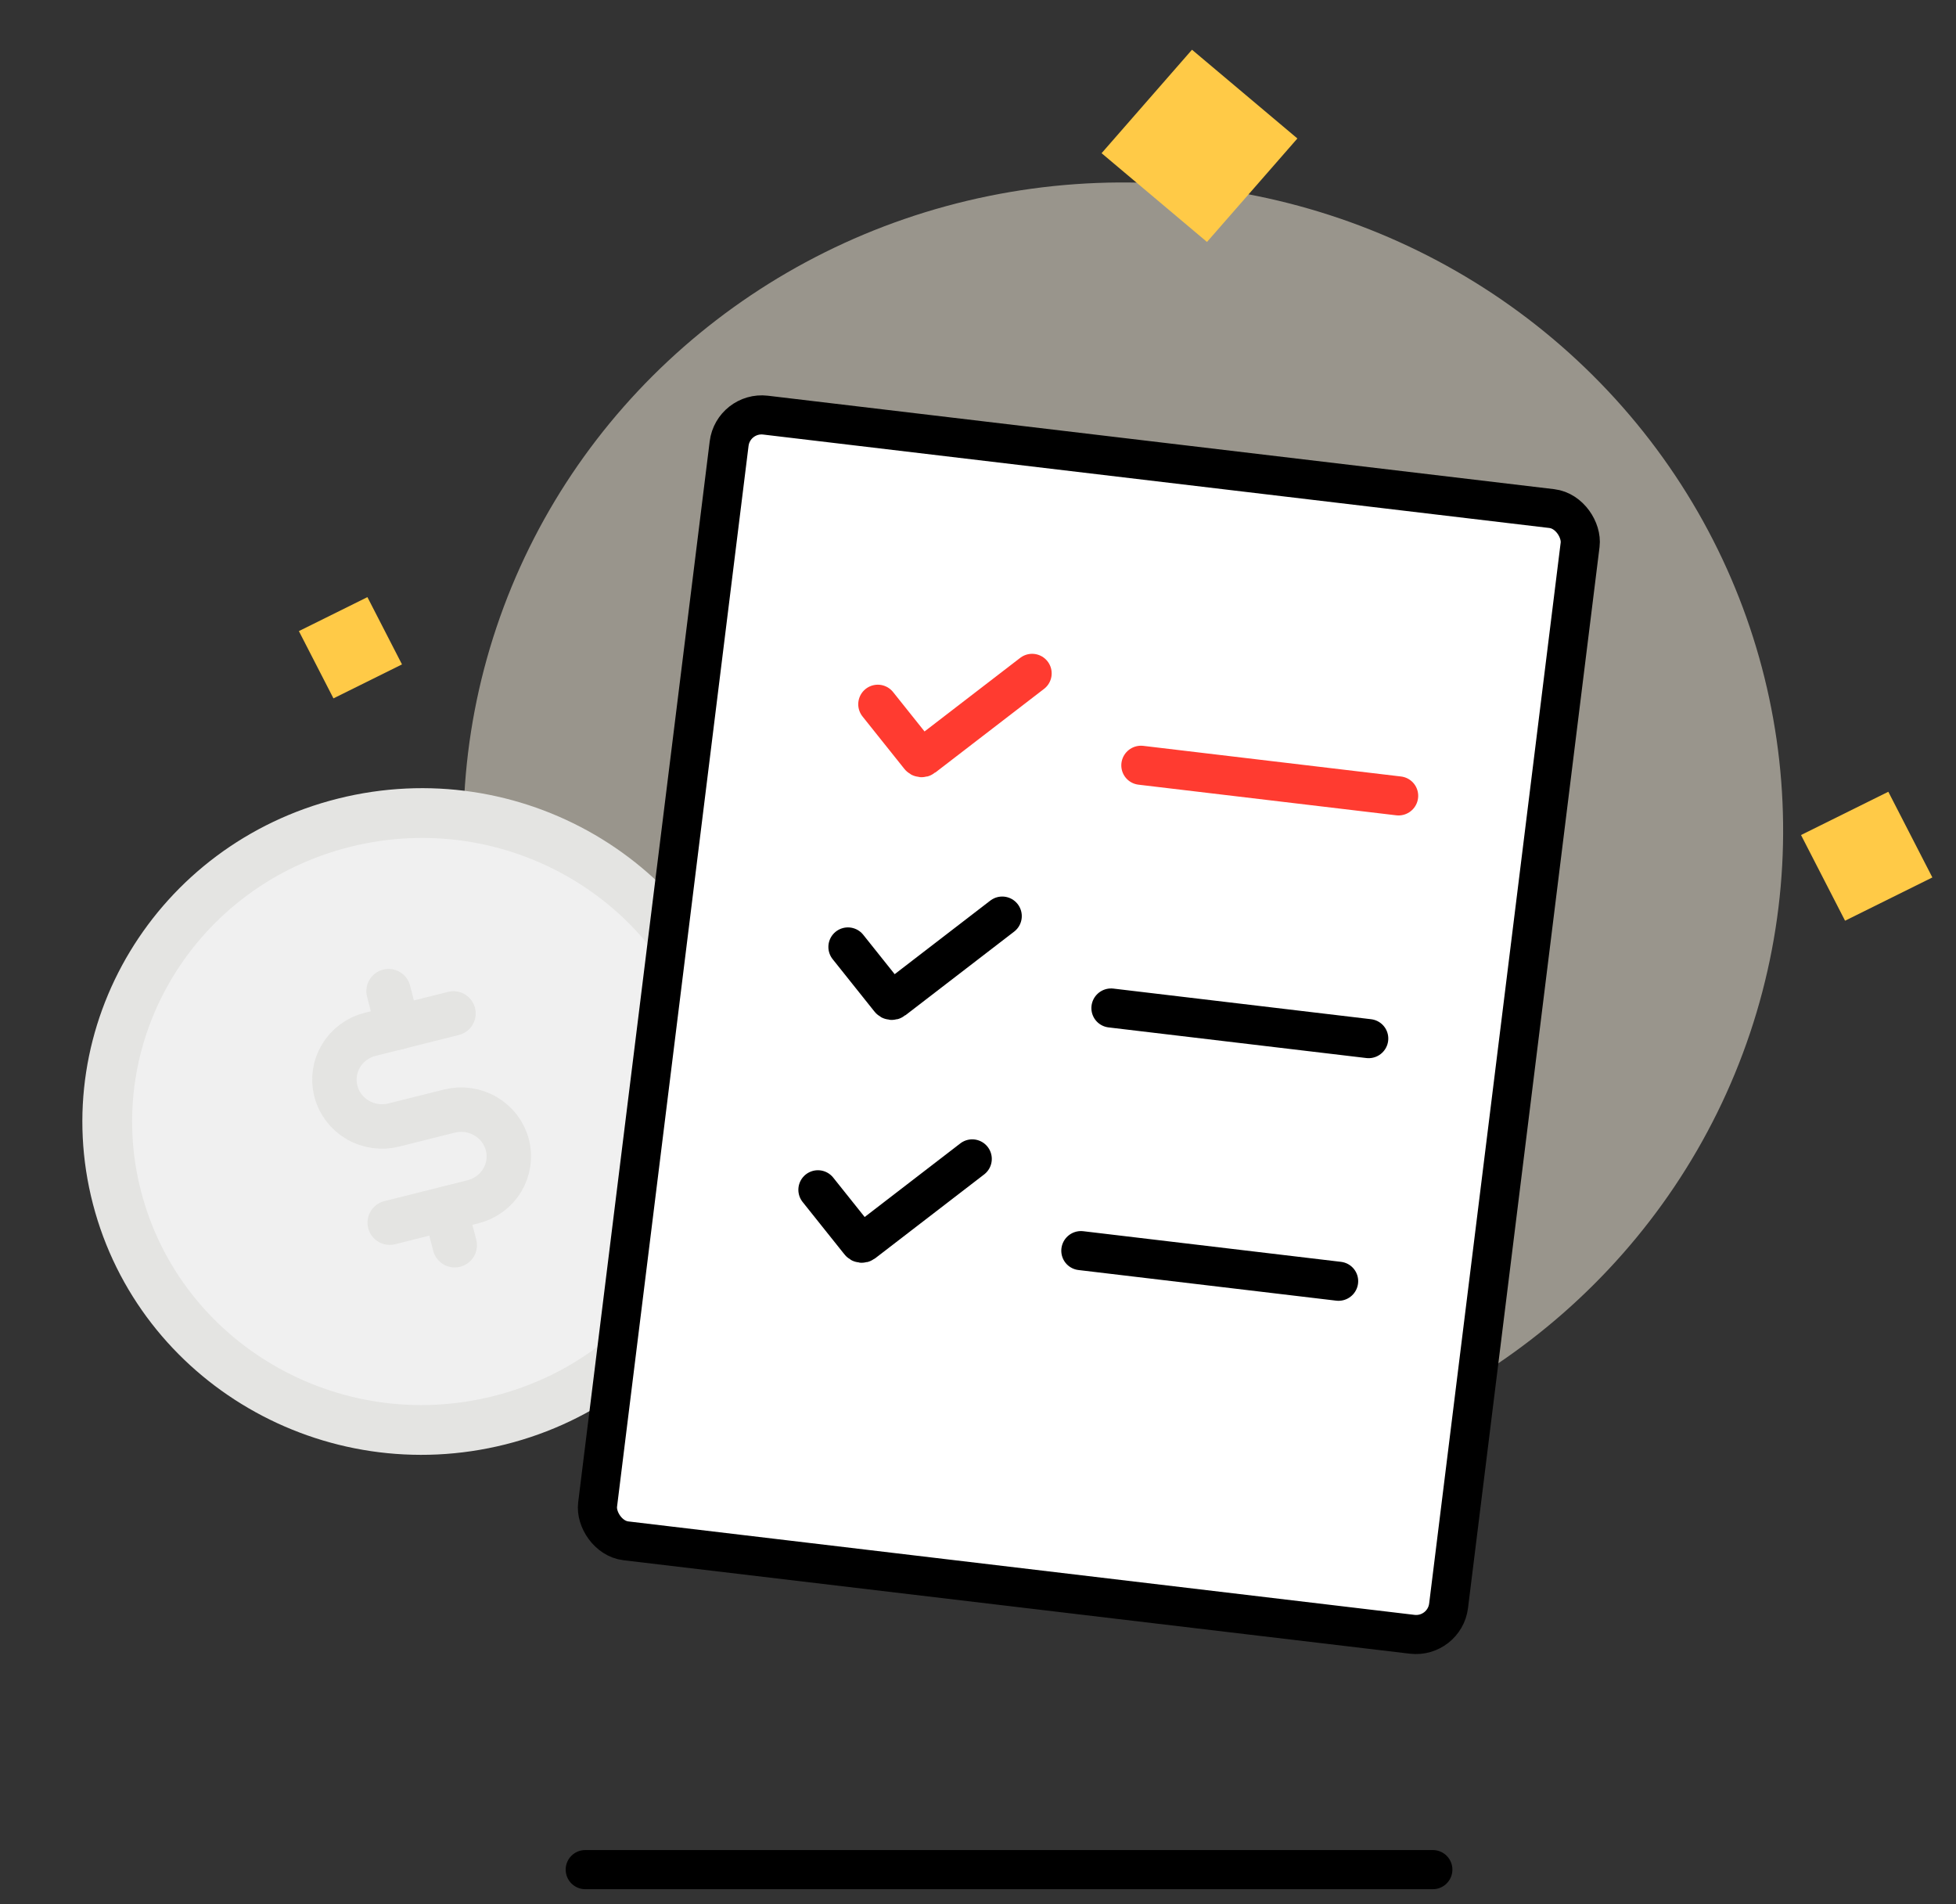 <svg width="75" height="73" viewBox="0 0 75 73" fill="none" xmlns="http://www.w3.org/2000/svg">
<rect x="0" y="0" width="75" height="73" fill="#333333" stroke="none"/>
<line x1="22.44" y1="71.672" x2="54.94" y2="71.672" stroke="black" stroke-width="1.5" stroke-linecap="round"/>
<ellipse opacity="0.5" rx="25.245" ry="24.874" transform="matrix(0.952 0.308 -0.318 0.948 43.07 31.825)" fill="#FFF8E6"/>
<rect width="5.283" height="5.268" transform="matrix(0.765 0.644 -0.658 0.753 45.705 1.906)" fill="#FFCA47"/>
<rect width="3.695" height="3.736" transform="matrix(0.457 0.889 -0.896 0.444 72.405 30.352)" fill="#FFCA47"/>
<rect width="2.901" height="2.933" transform="matrix(0.457 0.889 -0.896 0.444 14.088 22.891)" fill="#FFCA47"/>
<path d="M27.85 40.065C29.492 46.376 25.614 52.825 19.148 54.446C12.683 56.067 6.13 52.233 4.488 45.922C2.847 39.611 6.725 33.161 13.19 31.54C19.656 29.919 26.209 33.754 27.85 40.065Z" fill="#F0F0F0" stroke="#E4E4E2" stroke-width="1.908"/>
<path d="M14.899 37.996L15.261 39.387" stroke="#E4E4E2" stroke-width="1.704" stroke-linecap="round" stroke-linejoin="round"/>
<path d="M17.074 46.344L17.436 47.735" stroke="#E4E4E2" stroke-width="1.704" stroke-linecap="round" stroke-linejoin="round"/>
<path d="M14.944 46.871L18.134 46.071C18.604 45.953 19.007 45.657 19.254 45.248C19.502 44.838 19.573 44.349 19.453 43.888C19.334 43.427 19.032 43.032 18.615 42.789C18.198 42.546 17.699 42.476 17.229 42.594L15.103 43.127C14.633 43.245 14.134 43.175 13.717 42.932C13.3 42.689 12.998 42.294 12.879 41.832C12.759 41.371 12.83 40.882 13.078 40.473C13.325 40.063 13.728 39.767 14.198 39.65L17.388 38.85" stroke="#E4E4E2" stroke-width="1.704" stroke-linecap="round" stroke-linejoin="round"/>
<rect x="0.653" y="0.833" width="32.86" height="43.502" rx="1.25" transform="matrix(0.993 0.118 -0.123 0.992 27.565 14.863)" fill="white" stroke="black" stroke-width="1.5"/>
<path d="M33.658 26.998L35.263 29.008C35.297 29.05 35.358 29.058 35.402 29.024L39.575 25.814" stroke="#FF3B30" stroke-width="1.5" stroke-linecap="round"/>
<path d="M32.513 36.302L34.117 38.312C34.151 38.355 34.213 38.362 34.256 38.329L38.429 35.119" stroke="black" stroke-width="1.5" stroke-linecap="round"/>
<path d="M31.362 45.611L32.967 47.621C33.001 47.664 33.062 47.671 33.106 47.638L37.279 44.427" stroke="black" stroke-width="1.5" stroke-linecap="round"/>
<line x1="0.75" y1="-0.75" x2="10.703" y2="-0.75" transform="matrix(0.993 0.118 -0.123 0.992 42.908 29.992)" stroke="#FF3B30" stroke-width="1.5" stroke-linecap="round"/>
<line x1="0.75" y1="-0.75" x2="10.703" y2="-0.75" transform="matrix(0.993 0.118 -0.123 0.992 41.761 39.297)" stroke="black" stroke-width="1.5" stroke-linecap="round"/>
<line x1="0.75" y1="-0.75" x2="10.703" y2="-0.75" transform="matrix(0.993 0.118 -0.123 0.992 40.607 48.598)" stroke="black" stroke-width="1.5" stroke-linecap="round"/>
</svg>
